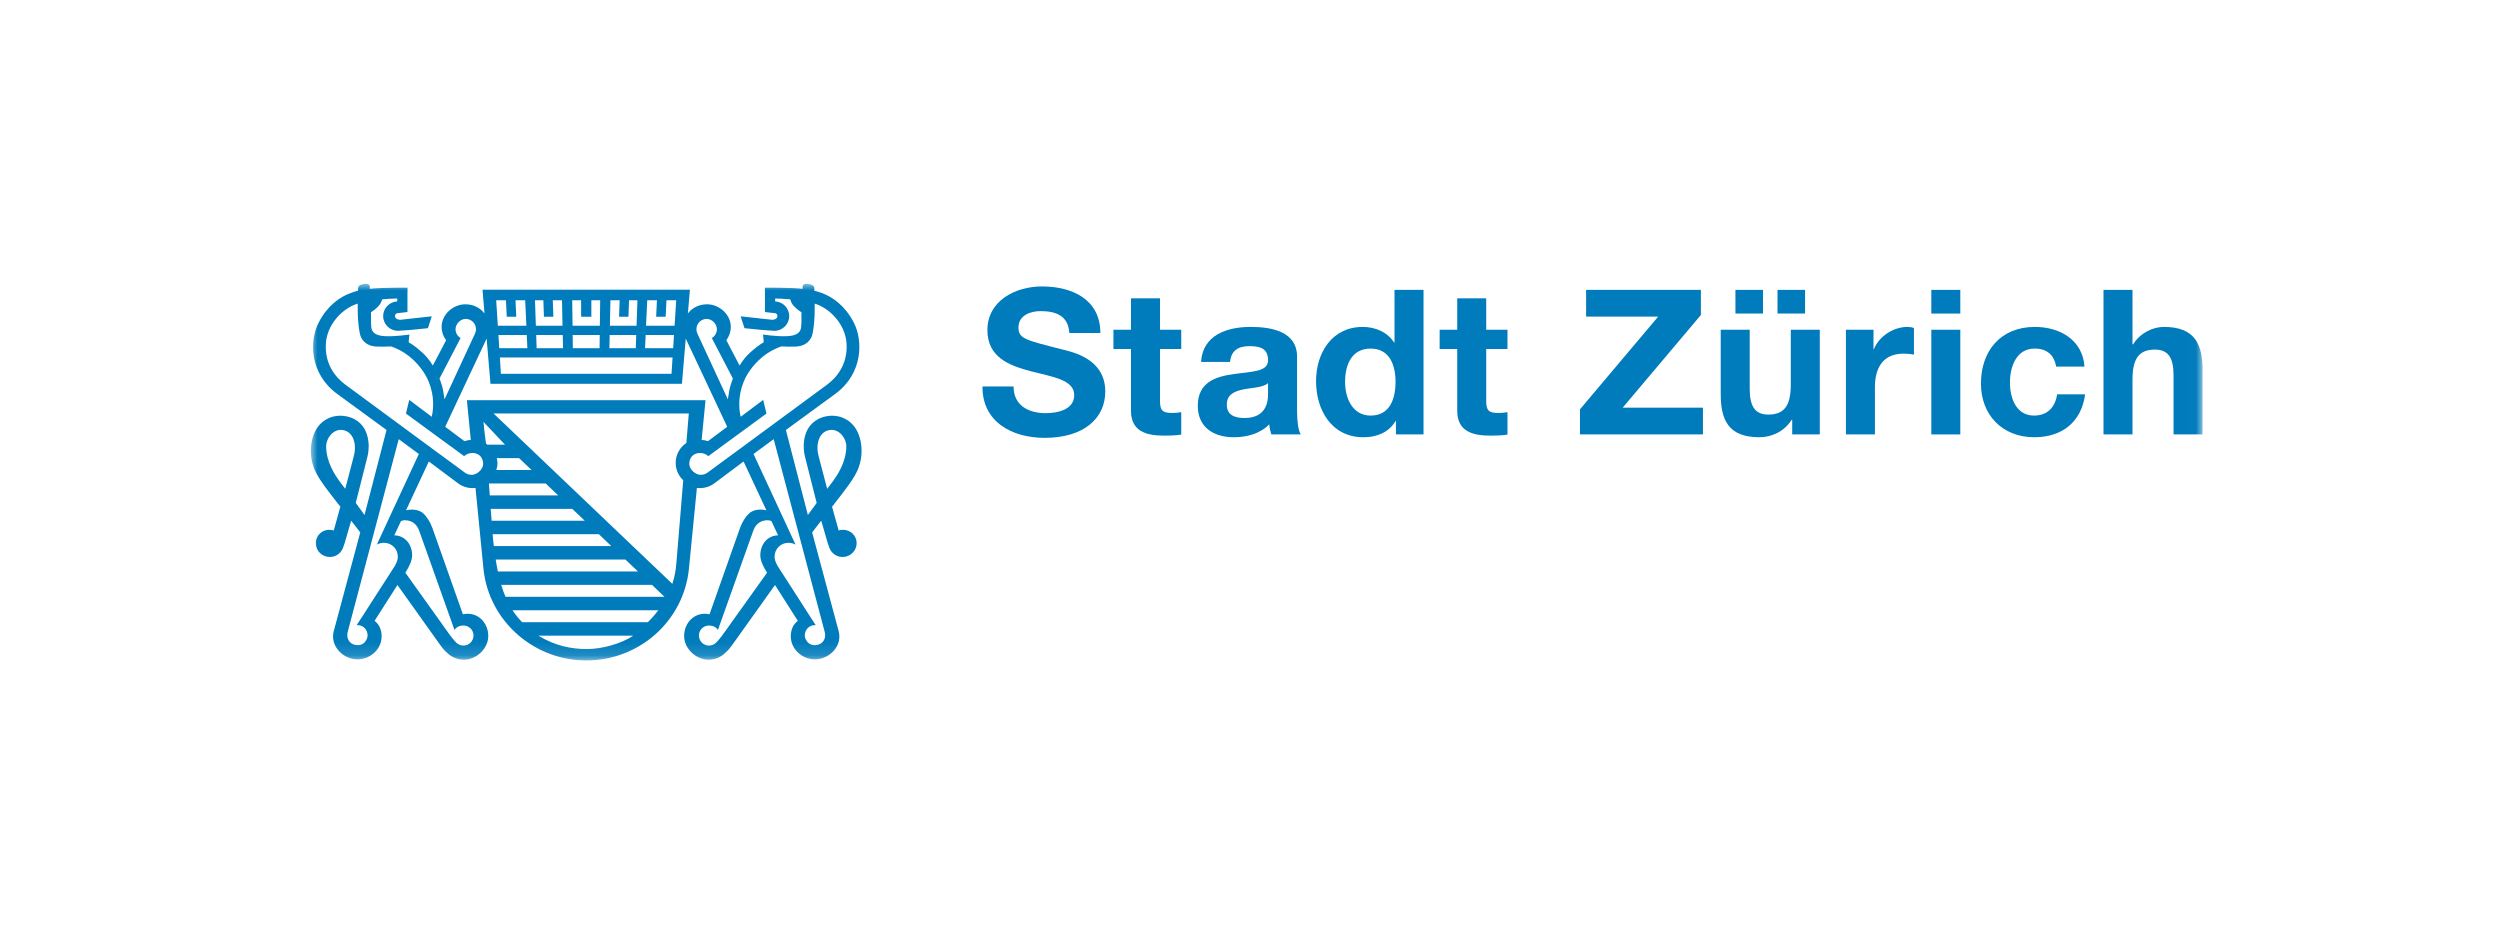<?xml version="1.0" encoding="UTF-8"?> <svg xmlns="http://www.w3.org/2000/svg" xmlns:xlink="http://www.w3.org/1999/xlink" width="185px" height="70px" viewBox="0 0 185 70"> <!-- Generator: Sketch 50.2 (55047) - http://www.bohemiancoding.com/sketch --> <title>scholtysik_stadtzuerich_logo</title> <desc>Created with Sketch.</desc> <defs> <polygon id="path-1" points="0 27.873 139.989 27.873 139.989 0 0 0"></polygon> </defs> <g id="Symbols" stroke="none" stroke-width="1" fill="none" fill-rule="evenodd"> <g id="Kundenlogos-3-(5x6)--Copy-2" transform="translate(-1248, -143)"> <g id="scholtysik_stadtzuerich_logo" transform="translate(1248, 143)"> <rect id="Rectangle-5" fill="#FFFFFF" x="0" y="0" width="185" height="70"></rect> <g id="Page-1-Copy" transform="translate(23, 21)"> <path d="M52.003,7.596 C52.003,9.019 53.122,9.574 54.391,9.574 C55.223,9.574 56.492,9.334 56.492,8.24 C56.492,7.087 54.875,6.892 53.287,6.473 C51.685,6.053 50.068,5.439 50.068,3.431 C50.068,1.244 52.154,0.196 54.104,0.196 C56.356,0.196 58.427,1.169 58.427,3.642 L56.129,3.642 C56.054,2.353 55.132,2.023 53.998,2.023 C53.243,2.023 52.366,2.338 52.366,3.237 C52.366,4.061 52.88,4.165 55.585,4.854 C56.371,5.05 58.79,5.544 58.79,7.971 C58.79,9.933 57.233,11.402 54.3,11.402 C51.913,11.402 49.675,10.233 49.705,7.596 L52.003,7.596 Z" id="Fill-1" fill="#007BBB"></path> <path d="M62.84,3.401 L64.412,3.401 L64.412,4.824 L62.84,4.824 L62.84,8.66 C62.84,9.379 63.022,9.559 63.747,9.559 C63.974,9.559 64.186,9.544 64.412,9.499 L64.412,11.161 C64.049,11.221 63.581,11.237 63.157,11.237 C61.843,11.237 60.693,10.937 60.693,9.394 L60.693,4.824 L59.394,4.824 L59.394,3.401 L60.693,3.401 L60.693,1.079 L62.84,1.079 L62.84,3.401 Z" id="Fill-3" fill="#007BBB"></path> <path d="M70.836,7.356 C70.473,7.671 69.718,7.686 69.053,7.806 C68.388,7.941 67.783,8.166 67.783,8.944 C67.783,9.739 68.402,9.933 69.098,9.933 C70.775,9.933 70.836,8.615 70.836,8.15 L70.836,7.356 Z M65.878,5.784 C65.999,3.791 67.798,3.191 69.552,3.191 C71.109,3.191 72.983,3.536 72.983,5.394 L72.983,9.424 C72.983,10.128 73.059,10.832 73.255,11.147 L71.079,11.147 C71.003,10.907 70.942,10.652 70.927,10.398 C70.247,11.101 69.25,11.356 68.297,11.356 C66.815,11.356 65.636,10.622 65.636,9.034 C65.636,7.282 66.966,6.862 68.297,6.683 C69.612,6.487 70.836,6.533 70.836,5.664 C70.836,4.75 70.201,4.615 69.445,4.615 C68.629,4.615 68.1,4.944 68.025,5.784 L65.878,5.784 Z" id="Fill-5" fill="#007BBB"></path> <path d="M78.425,4.795 C77.02,4.795 76.536,5.994 76.536,7.266 C76.536,8.48 77.095,9.753 78.425,9.753 C79.847,9.753 80.27,8.525 80.27,7.252 C80.27,5.994 79.816,4.795 78.425,4.795 Z M80.299,10.158 L80.27,10.158 C79.771,10.997 78.894,11.356 77.896,11.356 C75.538,11.356 74.389,9.349 74.389,7.206 C74.389,5.124 75.553,3.192 77.85,3.192 C78.773,3.192 79.679,3.582 80.163,4.345 L80.194,4.345 L80.194,0.45 L82.341,0.45 L82.341,11.147 L80.299,11.147 L80.299,10.158 Z" id="Fill-7" fill="#007BBB"></path> <path d="M86.98,3.401 L88.553,3.401 L88.553,4.824 L86.98,4.824 L86.98,8.66 C86.98,9.379 87.161,9.559 87.887,9.559 C88.115,9.559 88.325,9.544 88.553,9.499 L88.553,11.161 C88.191,11.221 87.721,11.237 87.298,11.237 C85.983,11.237 84.835,10.937 84.835,9.394 L84.835,4.824 L83.534,4.824 L83.534,3.401 L84.835,3.401 L84.835,1.079 L86.98,1.079 L86.98,3.401 Z" id="Fill-9" fill="#007BBB"></path> <polygon id="Fill-11" fill="#007BBB" points="93.918 9.289 99.707 2.428 94.372 2.428 94.372 0.45 102.866 0.45 102.866 2.308 97.077 9.169 103.018 9.169 103.018 11.147 93.918 11.147"></polygon> <mask id="mask-2" fill="white"> <use xlink:href="#path-1"></use> </mask> <g id="Clip-14"></g> <path d="M108.536,2.203 L110.576,2.203 L110.576,0.45 L108.536,0.45 L108.536,2.203 Z M105.422,2.203 L107.462,2.203 L107.462,0.45 L105.422,0.45 L105.422,2.203 Z M111.664,11.147 L109.624,11.147 L109.624,10.068 L109.579,10.068 C109.034,10.937 108.097,11.356 107.191,11.356 C104.907,11.356 104.334,10.083 104.334,8.166 L104.334,3.401 L106.479,3.401 L106.479,7.776 C106.479,9.049 106.857,9.679 107.855,9.679 C109.02,9.679 109.519,9.034 109.519,7.461 L109.519,3.401 L111.664,3.401 L111.664,11.147 Z" id="Fill-13" fill="#007BBB" mask="url(#mask-2)"></path> <path d="M113.598,3.401 L115.638,3.401 L115.638,4.84 L115.669,4.84 C116.061,3.866 117.12,3.191 118.163,3.191 C118.314,3.191 118.495,3.221 118.631,3.267 L118.631,5.244 C118.434,5.199 118.117,5.169 117.861,5.169 C116.288,5.169 115.744,6.293 115.744,7.656 L115.744,11.147 L113.598,11.147 L113.598,3.401 Z" id="Fill-15" fill="#007BBB" mask="url(#mask-2)"></path> <path d="M119.918,11.147 L122.063,11.147 L122.063,3.401 L119.918,3.401 L119.918,11.147 Z M119.918,2.203 L122.063,2.203 L122.063,0.45 L119.918,0.45 L119.918,2.203 Z" id="Fill-16" fill="#007BBB" mask="url(#mask-2)"></path> <path d="M129.151,6.128 C129.016,5.259 128.457,4.794 127.564,4.794 C126.189,4.794 125.735,6.173 125.735,7.312 C125.735,8.42 126.174,9.753 127.519,9.753 C128.517,9.753 129.091,9.124 129.227,8.18 L131.298,8.18 C131.027,10.233 129.59,11.356 127.535,11.356 C125.177,11.356 123.59,9.709 123.59,7.387 C123.59,4.974 125.04,3.192 127.58,3.192 C129.424,3.192 131.117,4.151 131.253,6.128 L129.151,6.128 Z" id="Fill-17" fill="#007BBB" mask="url(#mask-2)"></path> <path d="M132.659,0.45 L134.804,0.45 L134.804,4.48 L134.851,4.48 C135.395,3.612 136.331,3.192 137.132,3.192 C139.415,3.192 139.989,4.465 139.989,6.383 L139.989,11.147 L137.843,11.147 L137.843,6.772 C137.843,5.499 137.465,4.87 136.467,4.87 C135.303,4.87 134.804,5.514 134.804,7.087 L134.804,11.147 L132.659,11.147 L132.659,0.45 Z" id="Fill-18" fill="#007BBB" mask="url(#mask-2)"></path> <path d="M38.21,15.174 L37.574,12.743 C37.33,11.806 37.647,10.888 38.459,10.814 C39.105,10.753 39.627,11.427 39.627,12.024 C39.627,13.225 38.927,14.199 38.655,14.587 C38.587,14.685 38.421,14.902 38.21,15.174 Z M38.035,25.788 C38.061,25.875 38.061,25.983 38.061,26.018 C38.061,26.428 37.747,26.745 37.278,26.745 C36.814,26.745 36.555,26.325 36.555,26.018 C36.555,25.606 36.873,25.249 37.317,25.26 L37.362,25.26 L36.937,24.605 L36.814,24.413 L35.613,22.543 L35.363,22.156 L34.58,20.941 C34.58,20.941 34.443,20.724 34.377,20.519 L34.373,20.505 C34.362,20.476 34.352,20.442 34.348,20.414 C34.345,20.392 34.339,20.375 34.334,20.361 C34.322,20.303 34.32,20.244 34.32,20.186 C34.32,19.619 34.781,19.166 35.349,19.166 C35.539,19.166 35.716,19.216 35.869,19.304 L35.742,19.024 L32.761,12.595 L34.254,11.497 L38.035,25.788 Z M30.991,25.257 L30.868,25.433 L30.435,26.035 C30.435,26.035 30.113,26.456 29.981,26.567 C29.844,26.695 29.659,26.773 29.463,26.773 C29.052,26.773 28.719,26.439 28.719,26.029 C28.719,25.617 29.052,25.288 29.463,25.288 C29.734,25.288 29.943,25.383 30.074,25.544 L30.126,25.621 L30.374,24.92 L30.402,24.844 C31.062,22.984 32.678,18.429 32.752,18.243 C32.839,18.012 33.055,17.623 33.535,17.525 C33.84,17.46 34.008,17.519 34.089,17.566 L34.581,18.617 C33.856,18.617 33.263,19.212 33.263,20.102 C33.263,20.478 33.472,20.921 33.763,21.381 L30.991,25.257 Z M31.337,12.52 L30.572,13.08 L29.33,13.994 C29.202,14.083 29.042,14.136 28.851,14.136 C28.789,14.136 28.729,14.128 28.668,14.108 C28.322,14.011 28.016,13.66 28.009,13.35 C27.994,12.927 28.258,12.509 28.824,12.52 L28.833,12.523 C29.059,12.528 29.263,12.616 29.415,12.755 L30.18,12.195 L30.504,11.957 L33.717,9.604 L33.476,8.593 L31.808,9.842 C31.625,9.031 31.644,7.939 32.222,6.846 C32.46,6.423 33.074,5.472 34.22,4.891 C34.427,4.785 34.629,4.7 34.809,4.636 C35.158,4.65 35.519,4.659 35.823,4.65 C36.704,4.631 37.027,4.101 37.112,3.756 C37.169,3.538 37.251,3.017 37.28,2.326 C37.29,2.089 37.292,1.78 37.29,1.468 C38.463,1.83 39.534,3.028 39.641,4.36 C39.766,5.991 38.868,6.972 38.213,7.457 L31.337,12.52 Z M11.549,8.614 L11.839,11.553 C11.677,11.561 11.518,11.597 11.372,11.648 L9.945,10.583 L13.011,4.053 L13.295,7.401 L20.074,7.401 L20.686,7.401 L27.463,7.401 L27.745,4.053 L30.815,10.583 L29.387,11.648 C29.24,11.597 29.081,11.561 28.921,11.553 L29.209,8.614 L11.549,8.614 Z M27.79,11.78 C27.314,12.098 27.002,12.637 27.002,13.25 C27.002,13.76 27.216,14.218 27.56,14.54 L27.493,15.331 L27.348,17.104 L27.054,20.644 C27.018,21.183 26.915,21.709 26.753,22.205 L13.522,9.597 L27.972,9.597 L27.79,11.78 Z M14.406,23.165 C14.295,22.894 14.185,22.605 14.09,22.281 L25.248,22.281 L26.174,23.165 L14.406,23.165 Z M24.939,25.043 L15.642,25.043 C15.383,24.786 15.144,24.49 14.926,24.16 L25.717,24.16 C25.511,24.43 25.265,24.728 24.939,25.043 Z M20.434,27.03 C19.305,27.03 18.089,26.804 16.838,26.038 L23.863,26.038 C22.994,26.628 21.566,27.03 20.434,27.03 Z M13.682,20.406 L23.281,20.406 L24.207,21.286 L13.842,21.286 C13.779,21.005 13.731,20.707 13.682,20.406 Z M13.454,18.53 L21.316,18.53 L22.239,19.411 L13.544,19.411 C13.512,19.121 13.475,18.829 13.454,18.53 Z M13.313,16.657 L19.35,16.657 L20.274,17.536 L13.38,17.536 C13.357,17.243 13.336,16.948 13.313,16.657 Z M13.179,14.777 L17.381,14.777 L18.307,15.66 L13.243,15.66 C13.224,15.363 13.2,15.06 13.179,14.777 Z M13.761,12.904 L15.414,12.904 L16.338,13.782 L13.73,13.782 C13.778,13.623 13.813,13.462 13.813,13.289 C13.813,13.155 13.79,13.025 13.761,12.904 Z M12.965,11.831 C12.848,11.023 12.777,10.218 12.777,10.218 L14.371,11.907 L13.062,11.907 C13.03,11.883 13.001,11.849 12.965,11.831 Z M12.089,14.108 C12.03,14.128 11.967,14.136 11.906,14.136 C11.716,14.136 11.556,14.083 11.427,13.994 L10.188,13.08 L9.421,12.52 L2.545,7.457 C1.893,6.972 0.993,5.991 1.119,4.36 C1.225,3.028 2.296,1.83 3.468,1.468 C3.468,1.78 3.468,2.089 3.478,2.326 C3.508,3.017 3.592,3.538 3.647,3.756 C3.731,4.101 4.052,4.631 4.936,4.65 C5.241,4.659 5.603,4.65 5.947,4.636 C6.13,4.7 6.332,4.785 6.54,4.891 C7.683,5.472 8.297,6.423 8.535,6.846 C9.116,7.939 9.134,9.031 8.95,9.842 L7.283,8.593 L7.041,9.604 L10.254,11.957 L10.582,12.195 L11.344,12.755 C11.494,12.616 11.7,12.528 11.923,12.523 L11.934,12.52 C12.501,12.509 12.767,12.927 12.753,13.35 C12.744,13.66 12.436,14.011 12.089,14.108 Z M5.013,19.024 L4.888,19.304 C5.042,19.216 5.22,19.166 5.41,19.166 C5.978,19.166 6.439,19.619 6.439,20.186 C6.439,20.244 6.435,20.303 6.425,20.361 C6.419,20.375 6.415,20.392 6.411,20.414 C6.405,20.442 6.397,20.476 6.387,20.505 L6.383,20.519 C6.315,20.724 6.179,20.941 6.179,20.941 L5.397,22.156 L5.146,22.543 L3.945,24.413 L3.821,24.605 L3.394,25.26 L3.44,25.26 C3.886,25.249 4.202,25.606 4.202,26.018 C4.202,26.325 3.945,26.745 3.484,26.745 C3.013,26.745 2.702,26.428 2.702,26.018 C2.702,25.983 2.698,25.875 2.722,25.788 L6.506,11.497 L7.995,12.595 L5.013,19.024 Z M7.223,17.525 C7.704,17.623 7.919,18.012 8.009,18.243 C8.081,18.429 9.696,22.984 10.356,24.844 L10.384,24.92 L10.634,25.621 L10.683,25.544 C10.814,25.383 11.023,25.288 11.295,25.288 C11.707,25.288 12.04,25.617 12.04,26.029 C12.04,26.439 11.707,26.773 11.295,26.773 C11.098,26.773 10.915,26.695 10.776,26.567 C10.644,26.456 10.325,26.035 10.325,26.035 L9.89,25.433 L9.768,25.257 L6.996,21.381 C7.285,20.921 7.498,20.478 7.498,20.102 C7.498,19.212 6.9,18.617 6.177,18.617 L6.67,17.566 C6.751,17.519 6.918,17.46 7.223,17.525 Z M11.082,4.015 C10.858,3.881 10.709,3.639 10.709,3.36 C10.709,2.973 11.07,2.599 11.463,2.599 C11.882,2.599 12.223,2.939 12.223,3.36 C12.223,3.494 12.188,3.616 12.133,3.725 L9.894,8.554 C9.878,8.425 9.848,8.231 9.8,7.947 C9.752,7.661 9.653,7.339 9.522,7.016 L11.082,4.015 Z M14.442,1.221 L14.499,2.438 L15.203,2.438 L15.147,1.221 L15.864,1.221 L15.952,3.105 L13.838,3.105 L13.718,1.221 L14.442,1.221 Z M16.027,4.765 L13.946,4.765 L13.883,3.788 L15.979,3.788 L16.027,4.765 Z M17.209,1.221 L17.251,2.438 L17.949,2.438 L17.906,1.221 L18.588,1.221 L18.626,3.105 L16.654,3.105 L16.589,1.221 L17.209,1.221 Z M18.664,4.765 L16.711,4.765 L16.678,3.788 L18.642,3.788 L18.664,4.765 Z M20.001,1.221 L20.005,2.438 L20.76,2.438 L20.76,1.221 L21.414,1.221 L21.389,3.105 L20.503,3.105 L20.257,3.105 L19.37,3.105 L19.343,1.221 L20.001,1.221 Z M22.117,3.788 L24.081,3.788 L24.047,4.765 L22.094,4.765 L22.117,3.788 Z M22.172,1.221 L22.854,1.221 L22.81,2.438 L23.506,2.438 L23.549,1.221 L24.17,1.221 L24.105,3.105 L22.131,3.105 L22.172,1.221 Z M19.377,3.788 L20.257,3.788 L20.503,3.788 L21.382,3.788 L21.368,4.765 L20.503,4.765 L20.257,4.765 L19.39,4.765 L19.377,3.788 Z M20.257,5.453 L20.503,5.453 L26.769,5.453 L26.693,6.66 L20.686,6.66 L20.074,6.66 L14.066,6.66 L13.991,5.453 L20.257,5.453 Z M24.78,3.788 L26.876,3.788 L26.814,4.765 L24.732,4.765 L24.78,3.788 Z M24.895,1.221 L25.613,1.221 L25.556,2.438 L26.259,2.438 L26.318,1.221 L27.039,1.221 L26.919,3.105 L24.806,3.105 L24.895,1.221 Z M29.295,2.599 C29.689,2.599 30.05,2.973 30.05,3.36 C30.05,3.639 29.903,3.881 29.675,4.015 L31.235,7.016 C31.105,7.339 31.009,7.661 30.958,7.947 C30.91,8.231 30.881,8.425 30.861,8.554 L28.625,3.725 C28.57,3.616 28.536,3.494 28.536,3.36 C28.536,2.939 28.876,2.599 29.295,2.599 Z M3.184,12.743 L2.548,15.174 C2.338,14.902 2.172,14.685 2.103,14.587 C1.833,14.199 1.136,13.225 1.136,12.024 C1.136,11.427 1.654,10.753 2.299,10.814 C3.11,10.888 3.431,11.806 3.184,12.743 Z M39.351,18.207 C39.253,18.21 39.153,18.227 39.062,18.255 L38.571,16.496 L38.82,16.179 C39.57,15.212 40.018,14.651 40.354,14.011 C40.87,13.032 40.802,12.057 40.636,11.441 C40.261,10.059 39.16,9.73 38.505,9.764 C37.524,9.811 36.923,10.353 36.67,10.97 C36.403,11.636 36.451,12.325 36.575,12.818 L37.434,16.216 C37.169,16.558 36.94,16.914 36.783,17.111 L35.155,10.818 L38.795,8.159 C40.881,6.64 40.864,4.196 40.184,2.875 C39.531,1.613 38.612,0.975 37.812,0.684 C37.574,0.596 37.415,0.548 37.266,0.515 C37.262,0.406 37.259,0.328 37.257,0.293 C37.241,0.13 37.046,0.055 36.88,0.022 C36.509,-0.056 36.403,0.097 36.403,0.153 L36.391,0.37 C35.501,0.275 33.603,0.285 33.603,0.285 L33.606,0.802 L33.606,2.091 L34.362,2.177 C34.432,2.181 34.531,2.257 34.529,2.39 C34.528,2.53 34.42,2.608 34.314,2.636 C34.225,2.661 34.18,2.669 34.143,2.664 L34.134,2.664 L31.808,2.408 L32.093,3.286 C32.995,3.388 33.71,3.449 34.234,3.476 C34.259,3.48 34.282,3.48 34.306,3.48 C34.913,3.48 35.402,2.992 35.402,2.39 C35.402,1.809 34.941,1.333 34.362,1.304 L34.362,1.089 C34.675,1.096 35.059,1.111 35.477,1.149 C35.516,1.305 35.598,1.496 35.766,1.669 C35.949,1.858 36.142,2.006 36.31,2.113 L36.302,2.382 C36.302,2.382 36.324,2.828 36.284,3.199 C36.243,3.569 36.019,3.851 35.201,3.88 C34.422,3.906 33.465,3.756 33.465,3.756 L33.517,4.327 C33.202,4.5 32.887,4.756 32.486,5.111 C32.219,5.347 31.959,5.677 31.729,6.049 L30.749,4.177 C30.954,3.895 31.079,3.558 31.079,3.19 C31.079,2.268 30.223,1.518 29.326,1.518 C28.722,1.518 28.217,1.784 27.902,2.197 L28.054,0.435 L20.518,0.435 L20.24,0.435 L12.706,0.435 L12.854,2.197 C12.543,1.784 12.036,1.518 11.432,1.518 C10.536,1.518 9.679,2.268 9.679,3.19 C9.679,3.558 9.804,3.895 10.013,4.177 L9.031,6.049 C8.799,5.677 8.539,5.347 8.272,5.111 C7.87,4.756 7.557,4.5 7.24,4.327 L7.295,3.756 C7.295,3.756 6.336,3.906 5.558,3.88 C4.739,3.851 4.516,3.569 4.474,3.199 C4.434,2.828 4.459,2.382 4.459,2.382 L4.448,2.113 C4.617,2.006 4.81,1.858 4.992,1.669 C5.16,1.496 5.243,1.305 5.281,1.149 C5.701,1.111 6.083,1.096 6.397,1.089 L6.397,1.304 C5.816,1.333 5.354,1.809 5.354,2.39 C5.354,2.992 5.846,3.48 6.454,3.48 C6.477,3.48 6.499,3.48 6.523,3.476 C7.048,3.449 7.762,3.388 8.666,3.286 L8.95,2.408 L6.625,2.664 L6.615,2.664 C6.578,2.669 6.533,2.661 6.443,2.636 C6.338,2.608 6.231,2.53 6.229,2.39 C6.227,2.257 6.326,2.181 6.397,2.177 L7.152,2.091 L7.152,0.802 L7.159,0.285 C7.159,0.285 5.258,0.275 4.367,0.37 L4.355,0.153 C4.355,0.097 4.25,-0.056 3.879,0.022 C3.712,0.055 3.518,0.13 3.502,0.293 C3.499,0.328 3.498,0.406 3.491,0.515 C3.342,0.548 3.184,0.596 2.947,0.684 C2.147,0.975 1.226,1.613 0.579,2.875 C-0.101,4.196 -0.123,6.64 1.966,8.159 L5.604,10.818 L3.975,17.111 C3.818,16.914 3.592,16.558 3.326,16.216 L4.184,12.818 C4.308,12.325 4.355,11.636 4.087,10.97 C3.835,10.353 3.238,9.811 2.254,9.764 C1.596,9.73 0.496,10.059 0.123,11.441 C-0.045,12.057 -0.114,13.032 0.405,14.011 C0.741,14.651 1.188,15.212 1.937,16.179 L2.186,16.496 L1.699,18.255 C1.606,18.227 1.507,18.21 1.405,18.207 C0.796,18.188 0.367,18.664 0.367,19.188 C0.367,19.761 0.834,20.216 1.405,20.216 C1.777,20.216 2.101,20.028 2.282,19.737 C2.439,19.503 2.587,18.9 2.757,18.319 L2.986,17.53 L3.66,18.397 C3.242,19.953 1.711,25.65 1.689,25.739 C1.426,26.847 2.427,27.802 3.466,27.795 C4.389,27.785 5.276,27.051 5.24,26.018 C5.22,25.533 5.026,25.177 4.718,24.942 L6.411,22.29 L9.595,26.754 C9.844,27.108 10.039,27.269 10.072,27.294 C10.394,27.618 10.839,27.818 11.335,27.818 C12.218,27.818 13.132,27.032 13.132,26.057 C13.132,25.085 12.356,24.263 11.331,24.444 C11.303,24.452 11.279,24.455 11.254,24.46 L9,18.078 C8.821,17.591 8.57,17.221 8.342,17.008 C8.016,16.7 7.541,16.702 7.351,16.714 C7.268,16.716 7.152,16.739 7.045,16.764 L8.733,13.148 L10.849,14.73 C11.156,14.975 11.549,15.121 11.971,15.121 C12.046,15.121 12.12,15.117 12.188,15.109 L12.772,21.05 C12.962,23.042 13.938,24.792 15.379,26.024 L15.379,26.038 L15.396,26.038 C16.735,27.173 18.47,27.873 20.378,27.873 C24.358,27.873 27.624,24.898 27.984,21.05 L28.57,15.109 C28.641,15.117 28.712,15.121 28.783,15.121 C29.214,15.121 29.602,14.975 29.911,14.73 L32.024,13.148 L33.714,16.764 C33.606,16.739 33.49,16.716 33.406,16.714 C33.216,16.702 32.742,16.7 32.415,17.008 C32.187,17.221 31.938,17.591 31.758,18.078 L29.505,24.46 C29.478,24.455 29.454,24.452 29.427,24.444 C28.403,24.263 27.626,25.085 27.626,26.057 C27.626,27.032 28.539,27.818 29.425,27.818 C29.919,27.818 30.364,27.618 30.687,27.294 C30.719,27.269 30.913,27.108 31.165,26.754 L34.351,22.29 L36.039,24.942 C35.73,25.177 35.539,25.533 35.519,26.018 C35.484,27.051 36.372,27.785 37.293,27.795 C38.331,27.802 39.336,26.847 39.07,25.739 C39.05,25.65 37.517,19.953 37.098,18.397 L37.771,17.53 L38,18.319 C38.17,18.9 38.317,19.503 38.477,19.737 C38.66,20.028 38.983,20.216 39.351,20.216 C39.928,20.216 40.392,19.761 40.392,19.188 C40.392,18.664 39.963,18.188 39.351,18.207 Z" id="Fill-19" fill="#007BBB" mask="url(#mask-2)"></path> </g> </g> </g> </g> </svg> 